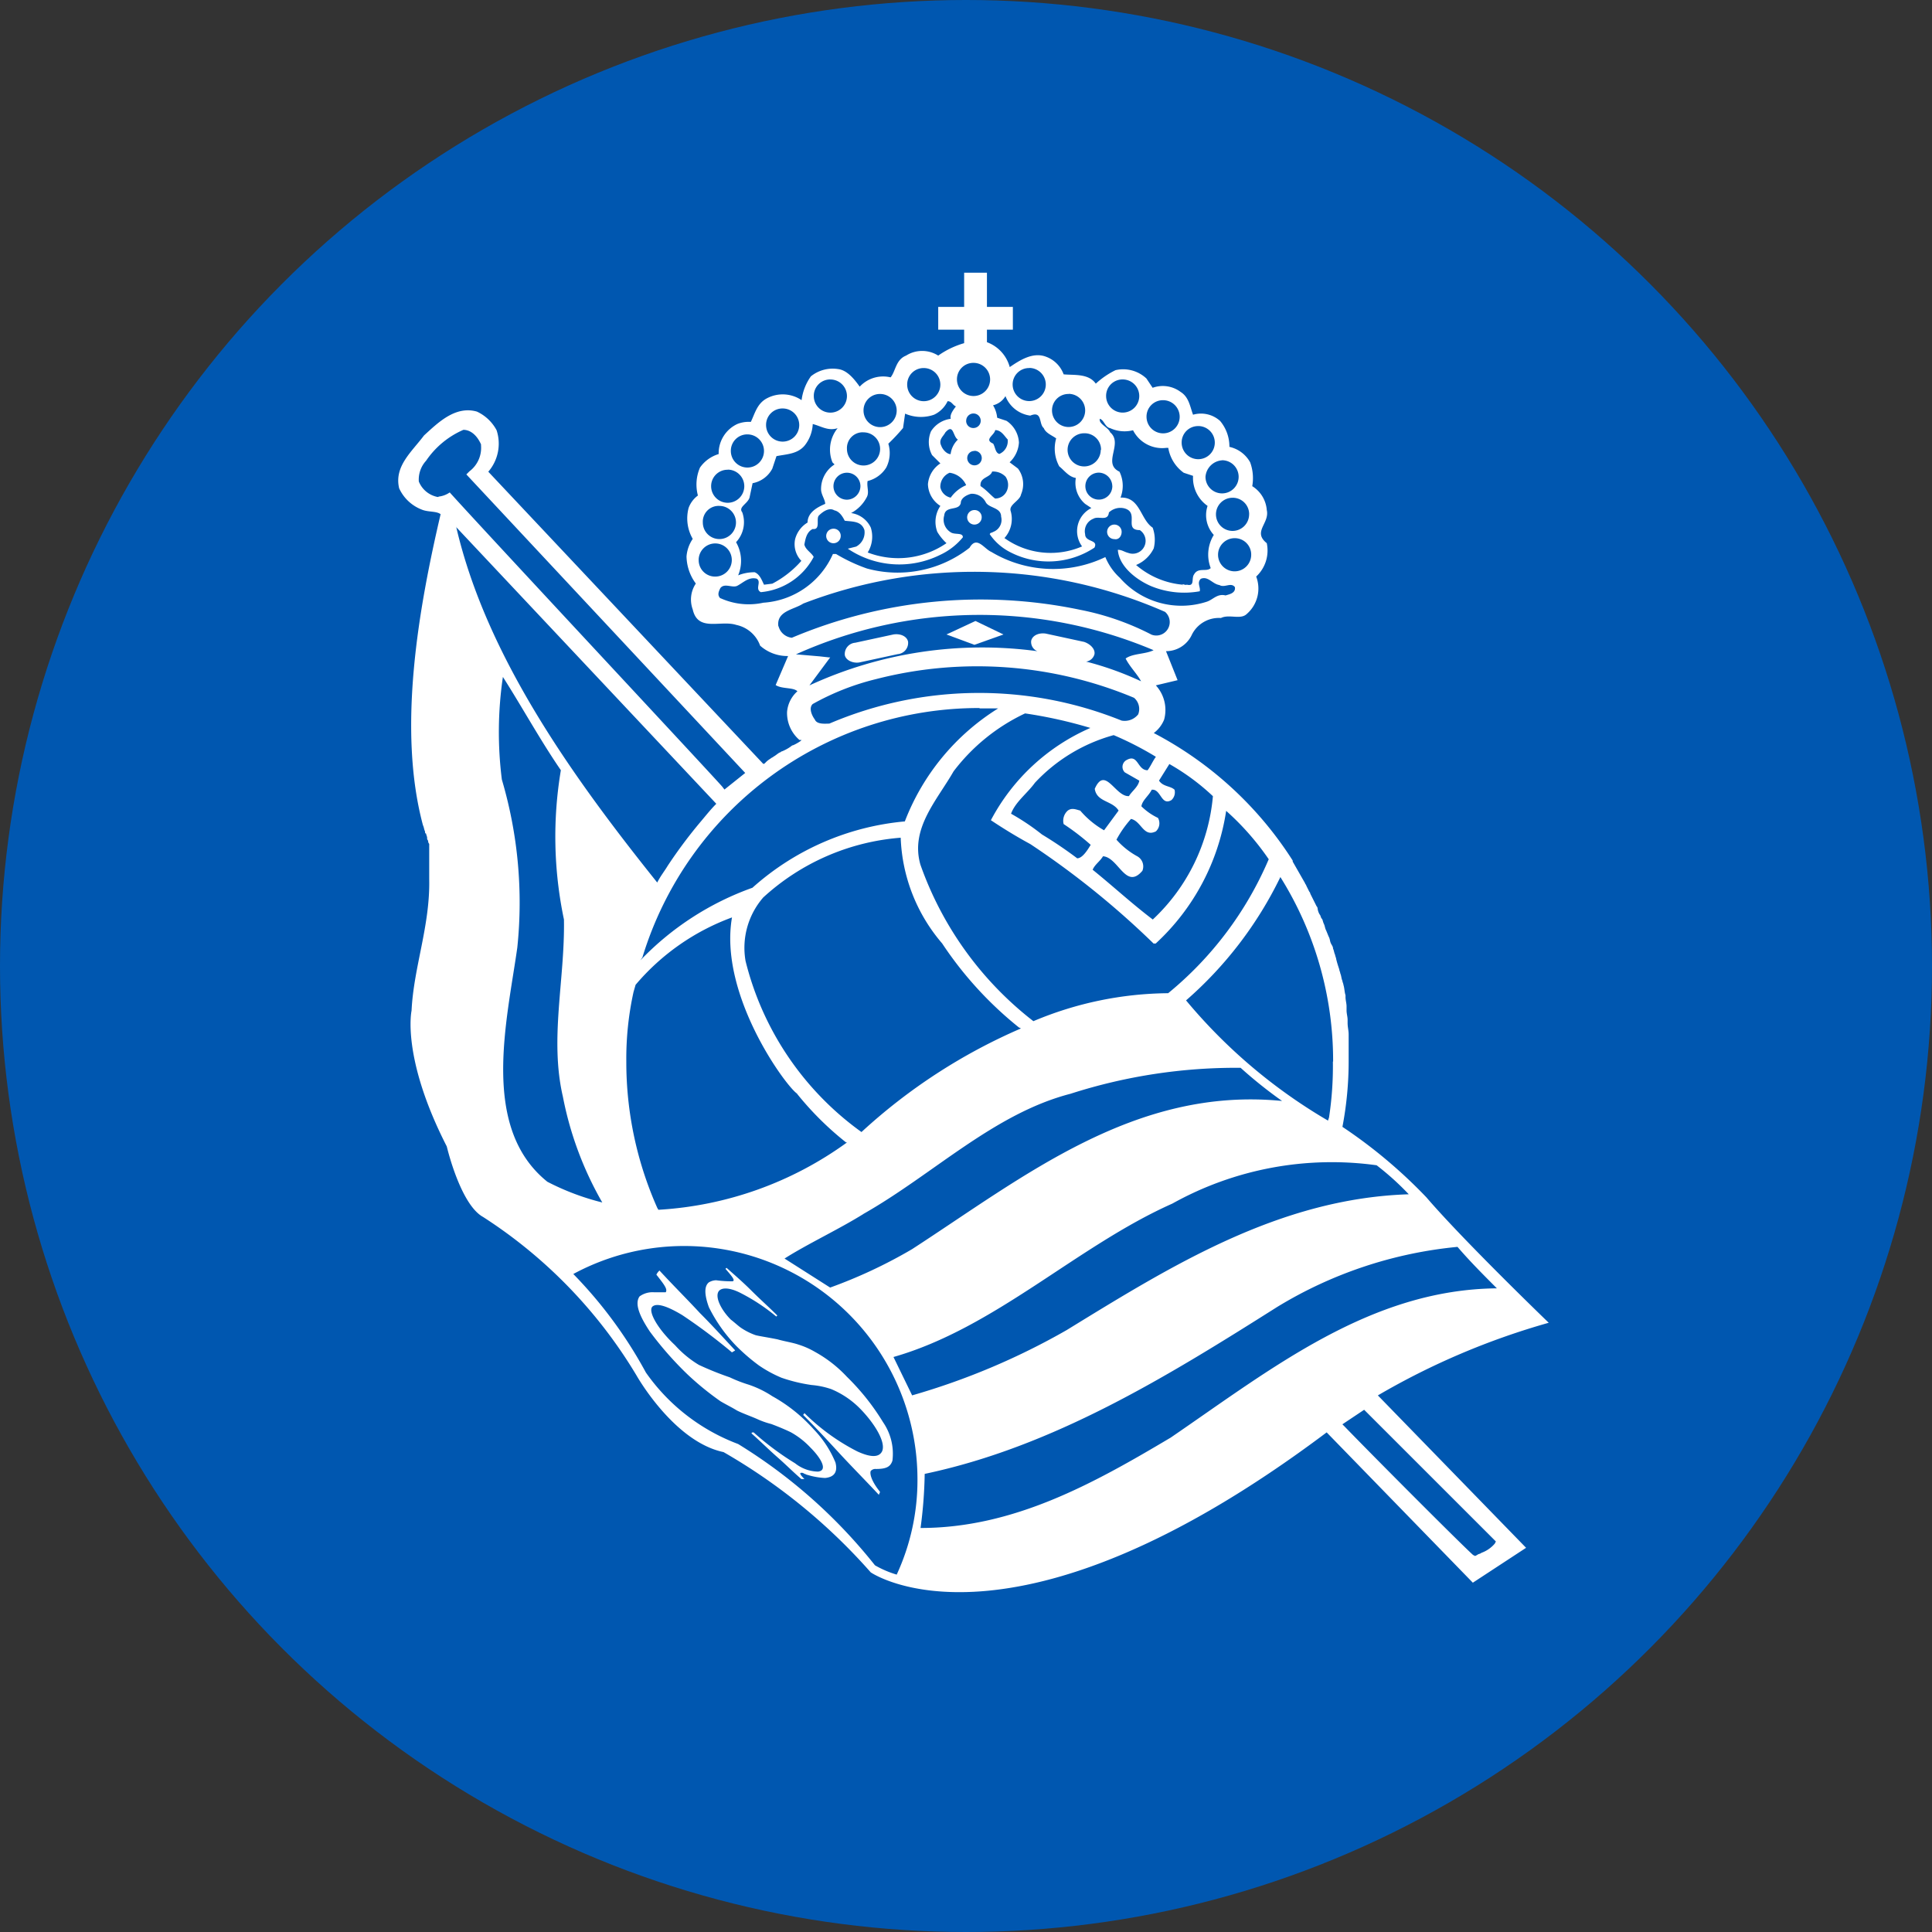 <svg xmlns="http://www.w3.org/2000/svg" viewBox="-2761 1493 50 50">
  <rect x="-2761" y="1493" width="50" height="50" fill="#333333" stroke="none"/>
  <defs>
    <style>
      .cls-1 {
        fill: #0057b0;
      }

      .cls-2, .cls-3 {
        fill: #fff;
      }

      .cls-2 {
        fill-rule: evenodd;
      }
    </style>
  </defs>
  <g id="Group_52" data-name="Group 52" transform="translate(-3415 3)">
    <g id="Group_51" data-name="Group 51">
      <circle id="Ellipse_2" data-name="Ellipse 2" class="cls-1" cx="25" cy="25" r="25" transform="translate(654 1490)"/>
      <g id="Group_50" data-name="Group 50" transform="translate(-1.589 -2.55)">
        <g id="Group_47" data-name="Group 47" transform="translate(665.894 1499.607)">
          <g id="Group_47-2" data-name="Group 47" transform="translate(11.556 9.014)">
            <path id="Path_63" data-name="Path 63" class="cls-2" d="M54.275,33.949l-.724-.349-.751.349.724.268Z" transform="translate(-50.167 -33.6)"/>
            <path id="Path_64" data-name="Path 64" class="cls-2" d="M43.364,35.61l.993-.215a.293.293,0,0,0,.268-.322c-.027-.134-.188-.215-.376-.188l-.993.215a.293.293,0,0,0-.268.322C43.016,35.557,43.2,35.637,43.364,35.61Z" transform="translate(-42.985 -34.537)"/>
          </g>
          <g id="Group_48" data-name="Group 48" transform="translate(6.195 25.754)">
            <path id="Path_65" data-name="Path 65" class="cls-2" d="M27.563,100.4a4.089,4.089,0,0,0-1.073-.858,2.611,2.611,0,0,0-.617-.3,3.581,3.581,0,0,1-.483-.188,8.087,8.087,0,0,1-.8-.322,2.708,2.708,0,0,1-.617-.51c-.429-.4-.7-.858-.59-.993.107-.107.376-.027.778.215a14.584,14.584,0,0,1,1.288.966c.027-.027.054-.027.08-.054-.3-.322-.59-.644-.912-.966-.322-.349-.7-.724-1.046-1.1a.37.37,0,0,0-.08.107c.188.241.3.376.241.456h-.3a.568.568,0,0,0-.376.107c-.134.188,0,.51.268.912a8.859,8.859,0,0,0,.966,1.1,7.578,7.578,0,0,0,.858.7c.134.08.3.161.429.241.161.08.322.134.51.215a2.1,2.1,0,0,0,.376.134c.215.08.4.161.51.215a2.071,2.071,0,0,1,.51.4c.268.268.456.59.188.617a.981.981,0,0,1-.59-.215,7.264,7.264,0,0,1-1.073-.8c-.027,0-.054,0-.054.027.241.215.456.429.671.617s.4.376.617.563h.08q-.161-.161-.08-.161a.1.1,0,0,1,.08.027c.027,0,.054.027.08.027a1.81,1.81,0,0,0,.456.08c.268-.027.322-.188.268-.4A2.747,2.747,0,0,0,27.563,100.4Z" transform="translate(-23.004 -96.22)"/>
            <path id="Path_66" data-name="Path 66" class="cls-2" d="M32.389,98.173a2.077,2.077,0,0,0-.429-.188c-.161-.054-.349-.08-.537-.134-.268-.054-.456-.08-.563-.107a1.638,1.638,0,0,1-.376-.188c-.08-.054-.161-.134-.268-.215-.268-.268-.429-.617-.3-.751.08-.08.268-.08.537.054a4.965,4.965,0,0,1,.939.617l.027-.027c-.215-.215-.456-.429-.671-.644s-.429-.4-.644-.59l-.027.027c.215.241.241.3.188.322a2.961,2.961,0,0,1-.429-.027.388.388,0,0,0-.188.054c-.134.107-.107.349,0,.644a3.983,3.983,0,0,0,.7.993,4.993,4.993,0,0,0,.59.51,3.2,3.2,0,0,0,.59.322,4.142,4.142,0,0,0,.778.188,2.1,2.1,0,0,1,.51.107,2.275,2.275,0,0,1,.724.483c.376.376.7.885.59,1.127q-.121.241-.644,0a5.432,5.432,0,0,1-1.368-.993c0,.027-.027.027-.027.054.322.322.617.644.939.993s.671.7,1.019,1.073c0-.027.027-.054.027-.08-.215-.268-.268-.456-.241-.537a.158.158,0,0,1,.134-.054c.268,0,.376-.054.429-.215a1.435,1.435,0,0,0-.241-.993,6.028,6.028,0,0,0-.939-1.18A3.323,3.323,0,0,0,32.389,98.173Z" transform="translate(-27.802 -96)"/>
          </g>
          <g id="Group_49" data-name="Group 49" transform="translate(11.077 6.143)">
            <path id="Path_67" data-name="Path 67" class="cls-2" d="M41.388,24.7a.188.188,0,1,0,.188.188A.183.183,0,0,0,41.388,24.7Z" transform="translate(-41.2 -24.217)"/>
            <path id="Path_68" data-name="Path 68" class="cls-2" d="M54.988,22.9a.188.188,0,1,0,.188.188A.183.183,0,0,0,54.988,22.9Z" transform="translate(-51.152 -22.9)"/>
            <path id="Path_69" data-name="Path 69" class="cls-2" d="M68.676,24.488a.188.188,0,1,0-.188.188C68.6,24.7,68.676,24.6,68.676,24.488Z" transform="translate(-61.03 -23.924)"/>
          </g>
          <path id="Path_70" data-name="Path 70" class="cls-3" d="M38.2,36.8Z" transform="translate(-27.928 -26.928)"/>
          <path id="Path_71" data-name="Path 71" class="cls-2" d="M29.686,27.176s-2.2-2.119-3.166-3.246a12.875,12.875,0,0,0-2.173-1.824,9.014,9.014,0,0,0,.161-1.69v-.7c0-.107-.027-.188-.027-.3v-.08c0-.08-.027-.161-.027-.241v-.107c0-.08-.027-.161-.027-.241V18.7c-.027-.08-.027-.188-.054-.268,0-.027-.027-.08-.027-.107-.027-.054-.027-.134-.054-.188,0-.027-.027-.08-.027-.107-.027-.08-.054-.161-.08-.268,0-.027-.027-.08-.027-.107-.027-.054-.027-.107-.054-.161,0-.054-.027-.08-.054-.134S24.025,17.25,24,17.2s-.054-.134-.08-.188-.027-.107-.054-.161-.027-.107-.054-.134-.027-.08-.054-.107a.381.381,0,0,1-.054-.161.094.094,0,0,0-.027-.054l-.161-.322a.094.094,0,0,0-.027-.054l-.08-.161c0-.027-.027-.027-.027-.054l-.322-.563v-.027a9.458,9.458,0,0,0-3.595-3.3.818.818,0,0,0,.268-.349.944.944,0,0,0-.215-.885l.563-.134-.3-.751a.734.734,0,0,0,.671-.429.779.779,0,0,1,.751-.429c.215-.107.51.054.671-.107a.871.871,0,0,0,.241-.966A.918.918,0,0,0,22.389,7c-.376-.3.08-.51,0-.858a.8.8,0,0,0-.376-.617,1.191,1.191,0,0,0-.054-.617.812.812,0,0,0-.537-.4,1.03,1.03,0,0,0-.241-.671.737.737,0,0,0-.7-.161c-.08-.215-.107-.456-.322-.59a.771.771,0,0,0-.724-.107l-.161-.241a.879.879,0,0,0-.8-.215,2.15,2.15,0,0,0-.51.349c-.188-.268-.563-.215-.832-.241a.765.765,0,0,0-.456-.456c-.349-.134-.7.107-.939.268a.95.95,0,0,0-.59-.644V1.475h.671V.885h-.671V0h-.59V.885h-.671v.59h.671v.349a2.227,2.227,0,0,0-.671.322.776.776,0,0,0-.832,0c-.268.107-.268.4-.4.563a.827.827,0,0,0-.8.241c-.134-.188-.322-.429-.563-.456a.9.9,0,0,0-.7.188,1.354,1.354,0,0,0-.241.617.872.872,0,0,0-.885-.054c-.268.134-.322.4-.429.617a.792.792,0,0,0-.349.054.836.836,0,0,0-.483.778.907.907,0,0,0-.483.349,1.1,1.1,0,0,0-.054.724.684.684,0,0,0-.241.322,1.057,1.057,0,0,0,.107.8.935.935,0,0,0-.161.456,1.214,1.214,0,0,0,.241.7.744.744,0,0,0-.08.671c.134.59.724.268,1.127.4a.835.835,0,0,1,.617.537,1.058,1.058,0,0,0,.724.268l-.322.751c.161.107.456.054.563.161a.8.8,0,0,0-.268.537.919.919,0,0,0,.322.724h.054l-.027.027a1.167,1.167,0,0,1-.188.107.094.094,0,0,0-.054.027,1.087,1.087,0,0,1-.241.134c-.027,0-.027.027-.054.027-.054.027-.107.08-.161.107-.027.027-.054.027-.08.054a.585.585,0,0,0-.134.107c-.027.027-.027.027-.054.027L2.242,5.151a1.111,1.111,0,0,0,.215-1.073,1.1,1.1,0,0,0-.51-.483c-.563-.161-1.019.3-1.368.617-.322.429-.778.8-.644,1.368a1.066,1.066,0,0,0,.617.563c.161.054.349.027.456.107C.444,8.665-.119,11.8.551,14.3c.027.054.027.107.054.161,0,.027,0,.054.027.054,0,.027.027.08.027.107a.1.1,0,0,0,.027.08.1.1,0,0,0,.027.08v.912C.739,16.9.31,17.974.256,19.1c0,0-.268,1.207.912,3.514,0,0,.349,1.5.939,1.824a12.525,12.525,0,0,1,3.97,4.1s.966,1.717,2.253,1.985a15.1,15.1,0,0,1,3.809,3.112s3.622,2.522,11.8-3.622l3.783,3.89L29.1,33l-3.836-3.944A18.956,18.956,0,0,1,29.686,27.176ZM25.232,23.1a7.253,7.253,0,0,1,.832.751c-3.353.107-6.143,1.851-8.853,3.514a18.067,18.067,0,0,1-4,1.69l-.483-.993c2.629-.751,4.748-2.871,7.217-3.97A8.478,8.478,0,0,1,25.232,23.1Zm-15-1.851A8,8,0,0,0,11.5,22.508h.027a9.21,9.21,0,0,1-4.883,1.744L6.614,24.2a9.276,9.276,0,0,1-.8-3.783A8.019,8.019,0,0,1,6,18.618l.054-.188a5.953,5.953,0,0,1,2.495-1.744C8.2,18.7,9.968,21.086,10.236,21.247Zm-.885-5.07a5.942,5.942,0,0,1,3.568-1.556,4.441,4.441,0,0,0,1.073,2.736,9.527,9.527,0,0,0,1.985,2.173l.054.027A14.69,14.69,0,0,0,11.9,22.24a7.74,7.74,0,0,1-3-4.426A1.987,1.987,0,0,1,9.351,16.177Zm2.6,8.182c1.8-1.019,3.38-2.6,5.365-3.112a13.982,13.982,0,0,1,4.4-.671,11.565,11.565,0,0,0,1.073.858c-3.809-.376-6.68,1.958-9.577,3.836a12.685,12.685,0,0,1-2.119.993l-1.18-.751C10.5,25.137,11.309,24.761,11.953,24.359Zm12.153-3.944A8.778,8.778,0,0,1,24,21.864l-.027.08A13.9,13.9,0,0,1,20.3,18.833a10.043,10.043,0,0,0,2.441-3.192A8.958,8.958,0,0,1,24.106,20.415Zm-1.663-5.231a9.084,9.084,0,0,1-2.6,3.461,9.136,9.136,0,0,0-3.488.724,8.842,8.842,0,0,1-2.924-4.051c-.268-.939.429-1.663.858-2.414a4.99,4.99,0,0,1,1.851-1.5,11.856,11.856,0,0,1,1.69.376,5.3,5.3,0,0,0-2.575,2.388c.322.215.671.429,1.019.617a22.012,22.012,0,0,1,3.192,2.575h.054a5.855,5.855,0,0,0,1.824-3.434A6.858,6.858,0,0,1,22.442,15.184ZM11.068,11.67c-.107,0-.322.027-.376-.107-.08-.107-.161-.3-.054-.4a6.487,6.487,0,0,1,1.636-.644,10.511,10.511,0,0,1,6.68.483.381.381,0,0,1,.107.429.445.445,0,0,1-.429.161A9.859,9.859,0,0,0,11.068,11.67ZM19.6,13.145l.268-.429a5.829,5.829,0,0,1,1.127.832,4.965,4.965,0,0,1-1.556,3.192c-.563-.429-.993-.832-1.556-1.288.054-.134.188-.215.268-.349.4.027.59.885,1.019.376a.3.3,0,0,0-.134-.376,1.99,1.99,0,0,1-.537-.429,2.718,2.718,0,0,1,.376-.537c.268.054.322.483.644.322a.285.285,0,0,0,.054-.349,1.533,1.533,0,0,1-.429-.3c.027-.161.188-.268.268-.429.241-.027.241.429.51.268a.272.272,0,0,0,.08-.268C19.894,13.279,19.706,13.306,19.6,13.145Zm-.08-.617c-.08.107-.134.241-.215.349-.268,0-.241-.429-.537-.268a.2.2,0,0,0-.054.322l.376.215c-.027.161-.188.268-.268.4-.349.027-.617-.8-.885-.188.054.349.456.3.617.563l-.376.51a2.321,2.321,0,0,1-.617-.51c-.107-.027-.215-.08-.322,0a.351.351,0,0,0-.107.349,6.073,6.073,0,0,1,.7.537c-.08.134-.215.349-.349.349a10.858,10.858,0,0,0-.912-.617,6,6,0,0,0-.8-.537c.107-.3.429-.537.617-.8a4.37,4.37,0,0,1,2.039-1.234A8.406,8.406,0,0,1,19.518,12.528ZM21.986,7.3a.429.429,0,1,1-.429-.429A.424.424,0,0,1,21.986,7.3Zm-.054-1.046a.429.429,0,1,1-.429-.429A.424.424,0,0,1,21.933,6.251Zm-.7-1.4a.429.429,0,1,1-.429.429A.462.462,0,0,1,21.235,4.856Zm-.617-.885a.429.429,0,1,1-.429.429A.424.424,0,0,1,20.618,3.97ZM19.706,3.3a.429.429,0,1,1-.429.429A.424.424,0,0,1,19.706,3.3ZM18.66,2.763a.429.429,0,1,1-.429.429A.424.424,0,0,1,18.66,2.763Zm-.322,1.261a.886.886,0,0,0,.59.054.847.847,0,0,0,.858.456h.054a.989.989,0,0,0,.4.644l.241.08a.886.886,0,0,0,.376.778.757.757,0,0,0,.161.751.97.97,0,0,0-.08.858c-.107.107-.322-.027-.429.161-.08.107.027.322-.188.268-.054.027-.134-.054-.107.027V8.075a2.135,2.135,0,0,1-1.207-.51.883.883,0,0,0,.456-.429.918.918,0,0,0-.027-.537c-.322-.215-.322-.8-.832-.778a.835.835,0,0,0-.027-.671c-.456-.215.107-.724-.241-1.019-.054-.134-.3-.215-.268-.349C18.177,3.809,18.2,4,18.338,4.024Zm.054,1.5a.349.349,0,1,1-.349-.349A.355.355,0,0,1,18.391,5.526Zm-.3-.939a.429.429,0,1,1-.429-.429A.424.424,0,0,1,18.1,4.587Zm-.832-1.449a.429.429,0,1,1-.429.429A.424.424,0,0,1,17.265,3.139Zm-1.019-.671a.429.429,0,1,1-.429.429A.424.424,0,0,1,16.245,2.468Zm-.617.724a.8.8,0,0,0,.644.51c.322-.134.215.215.349.322.054.134.215.188.322.268a.955.955,0,0,0,.08.724c.134.107.241.268.429.3a.713.713,0,0,0,.241.671l.161.107a.668.668,0,0,0-.241.993A2.052,2.052,0,0,1,15.6,6.868a.737.737,0,0,0,.161-.7c-.054-.161.241-.268.268-.429a.672.672,0,0,0-.08-.671l-.215-.161a.766.766,0,0,0,.241-.51.718.718,0,0,0-.322-.563l-.241-.08a.763.763,0,0,0-.107-.322A.513.513,0,0,0,15.628,3.192ZM14.18,5.178a.546.546,0,0,1,.429.322.937.937,0,0,0-.4.322.345.345,0,0,1-.268-.268A.392.392,0,0,1,14.18,5.178Zm-.107-1.046c.215-.241.188.107.322.188a.63.63,0,0,0-.188.376c-.107,0-.215-.134-.241-.215C13.885,4.319,14.019,4.239,14.072,4.131Zm.537-.3a.188.188,0,1,1,.188.188A.183.183,0,0,1,14.609,3.836Zm.215.778a.188.188,0,1,1-.188.188A.183.183,0,0,1,14.823,4.614Zm.456.537a.444.444,0,0,1,.349.134.378.378,0,0,1,.027.376.33.33,0,0,1-.3.188c-.107-.08-.215-.215-.376-.322C14.958,5.285,15.226,5.312,15.28,5.151Zm.08-1.073c.161,0,.241.161.322.241a.359.359,0,0,1-.215.376c-.107-.027-.107-.188-.161-.268C15.065,4.319,15.333,4.212,15.36,4.078ZM14.8,2.334a.429.429,0,1,1-.429.429A.424.424,0,0,1,14.8,2.334Zm-1.288.134a.429.429,0,1,1-.429.429A.424.424,0,0,1,13.509,2.468Zm-.537,1.556.054-.376a1.027,1.027,0,0,0,.751.027.734.734,0,0,0,.349-.349c.107,0,.134.107.215.134-.08.107-.161.215-.134.322a.71.71,0,0,0-.51.322.713.713,0,0,0,.027.617l.215.215a.712.712,0,0,0-.322.537.689.689,0,0,0,.322.563.734.734,0,0,0-.08.671A1.291,1.291,0,0,0,14.1,7a2.2,2.2,0,0,1-2.039.241.775.775,0,0,0,.08-.644.662.662,0,0,0-.51-.376.968.968,0,0,0,.4-.4c.08-.134,0-.268.027-.429a.788.788,0,0,0,.483-.349.827.827,0,0,0,.054-.617A5.151,5.151,0,0,0,12.972,4.024ZM11.524,5.875a.349.349,0,1,1,.349-.349A.355.355,0,0,1,11.524,5.875Zm.858-2.736a.429.429,0,1,1-.429.429A.424.424,0,0,1,12.382,3.139Zm-.429.993a.429.429,0,1,1-.429.429A.408.408,0,0,1,11.953,4.131Zm-.858-1.368a.429.429,0,1,1-.429.429A.424.424,0,0,1,11.094,2.763ZM10.424,4.48a.962.962,0,0,0,.215-.563c.215.054.4.188.644.107a.88.88,0,0,0-.134.885l.054.054a.755.755,0,0,0-.349.644c0,.134.107.268.107.376-.188.08-.456.215-.456.483a.712.712,0,0,0-.322.429.623.623,0,0,0,.161.563,2.609,2.609,0,0,1-.751.59l-.215.027c-.054-.107-.107-.268-.241-.322a1.112,1.112,0,0,0-.429.08.966.966,0,0,0-.054-.858A.758.758,0,0,0,8.814,6.2c-.107-.134.134-.215.188-.376l.08-.376a.728.728,0,0,0,.51-.376L9.7,4.748C9.968,4.695,10.236,4.695,10.424,4.48ZM9.86,3.514a.429.429,0,1,1-.429.429A.424.424,0,0,1,9.86,3.514Zm-.912.671a.429.429,0,1,1-.429.429A.424.424,0,0,1,8.948,4.185Zm-.51.912a.429.429,0,1,1-.429.429A.424.424,0,0,1,8.439,5.1Zm-.215.939a.429.429,0,1,1-.429.429A.408.408,0,0,1,8.224,6.036Zm-.537,1.4a.429.429,0,1,1,.429.429A.424.424,0,0,1,7.687,7.431Zm.563.993c-.08-.08-.054-.161,0-.268.107-.134.3,0,.429-.054.161-.08.3-.241.51-.188.134.08-.054.268.107.349a1.72,1.72,0,0,0,1.368-.912c-.054-.107-.215-.188-.241-.322.027-.134.054-.322.215-.4.215.027.08-.268.161-.349.107-.107.268-.215.4-.134.134.027.215.161.268.268.188.027.429,0,.51.241a.415.415,0,0,1-.215.429l-.215.054a2.381,2.381,0,0,0,2.388.161,1.663,1.663,0,0,0,.59-.456c0-.134-.215-.054-.322-.134a.381.381,0,0,1-.161-.429c.027-.268.376-.107.429-.322,0-.134.161-.215.268-.241a.4.4,0,0,1,.376.215c.08.161.4.134.4.376a.334.334,0,0,1-.215.4c-.027.027-.054,0-.08.054a1.393,1.393,0,0,0,.51.456,2.159,2.159,0,0,0,2.2-.107c.107-.215-.241-.134-.241-.349a.347.347,0,0,1,.215-.4c.134-.08.376.08.4-.161a.43.43,0,0,1,.4-.107c.4.107-.027.563.4.563a.333.333,0,0,1-.3.59c-.107-.027-.161-.08-.268-.08.027.429.483.778.858.939a2.252,2.252,0,0,0,1.261.134c.027-.107-.08-.215.027-.322.188-.08.3.134.483.161.134.08.3-.08.4.054.027.161-.161.188-.241.215-.215-.054-.322.107-.483.161a2.119,2.119,0,0,1-2.253-.617,1.5,1.5,0,0,1-.376-.537,3.116,3.116,0,0,1-2.951-.134c-.188-.08-.376-.429-.563-.107a3.014,3.014,0,0,1-2.656.537,4.4,4.4,0,0,1-.8-.376h-.08a2.118,2.118,0,0,1-1.8,1.261A1.766,1.766,0,0,1,8.251,8.424Zm1.5.724c-.054-.4.4-.429.644-.59a12.3,12.3,0,0,1,9.363.215.348.348,0,0,1-.349.59,6.869,6.869,0,0,0-1.851-.644,12.565,12.565,0,0,0-7.458.724A.4.4,0,0,1,9.753,9.148Zm.456.724a11.568,11.568,0,0,1,9.255-.107c-.215.107-.537.08-.724.215.107.215.3.4.4.59a8.118,8.118,0,0,0-1.422-.51.26.26,0,0,0,.215-.188c.027-.134-.107-.268-.268-.322l-.993-.215c-.188-.027-.349.054-.376.188a.255.255,0,0,0,.161.268,10.665,10.665,0,0,0-5.9.885l.537-.724h-.027l-.241-.027Zm4.748,1.4h.483a5.967,5.967,0,0,0-2.414,2.924,6.831,6.831,0,0,0-3.944,1.717,7.506,7.506,0,0,0-2.9,1.878l.054-.08A9.1,9.1,0,0,1,14.958,11.267Zm-14-5.473H.927a.657.657,0,0,1-.483-.4.721.721,0,0,1,.188-.537,2.245,2.245,0,0,1,.966-.8h0c.134,0,.322.08.456.376v.027a.761.761,0,0,1-.3.671l-.08.08,7.217,7.726-.537.429L8.3,13.306c-.027-.054-6.09-6.546-7.056-7.619A.618.618,0,0,1,.954,5.795Zm.456.778,6.734,7.163c-.134.134-.241.268-.376.429a12.306,12.306,0,0,0-.885,1.18c-.08.134-.188.268-.268.429C4.415,13.038,2.188,9.926,1.41,6.573ZM3.771,23.527c-1.744-1.4-1.046-4.158-.778-6.063a11.229,11.229,0,0,0-.4-4.346,9.8,9.8,0,0,1,.027-2.656c.51.8.966,1.636,1.5,2.414A10.41,10.41,0,0,0,4.2,16.74c.027,1.556-.376,3.085-.027,4.587a8.85,8.85,0,0,0,1.019,2.736A6.473,6.473,0,0,1,3.771,23.527Zm9.041,10.167a2.615,2.615,0,0,1-.563-.241,13.592,13.592,0,0,0-3.541-3.139,5.1,5.1,0,0,1-2.388-1.851,11.412,11.412,0,0,0-1.878-2.549,6.039,6.039,0,0,1,8.907,5.312A5.826,5.826,0,0,1,12.811,33.695Zm7.082-3.541c-1.985,1.18-4.051,2.334-6.465,2.334a11.754,11.754,0,0,0,.107-1.4c3.327-.7,6.278-2.522,9.121-4.319a10.95,10.95,0,0,1,4.668-1.556c.322.376.671.724,1.019,1.073C25.071,26.317,22.523,28.356,19.894,30.154Zm8.424,2.683-.027.054a.817.817,0,0,1-.349.241c-.027.027-.08.027-.107.054l-.054.027-.054-.027c-.3-.268-2.522-2.495-3.327-3.327l-.054-.054.563-.376Z" transform="translate(0.09)"/>
        </g>
      </g>
    </g>
  </g>
</svg>
